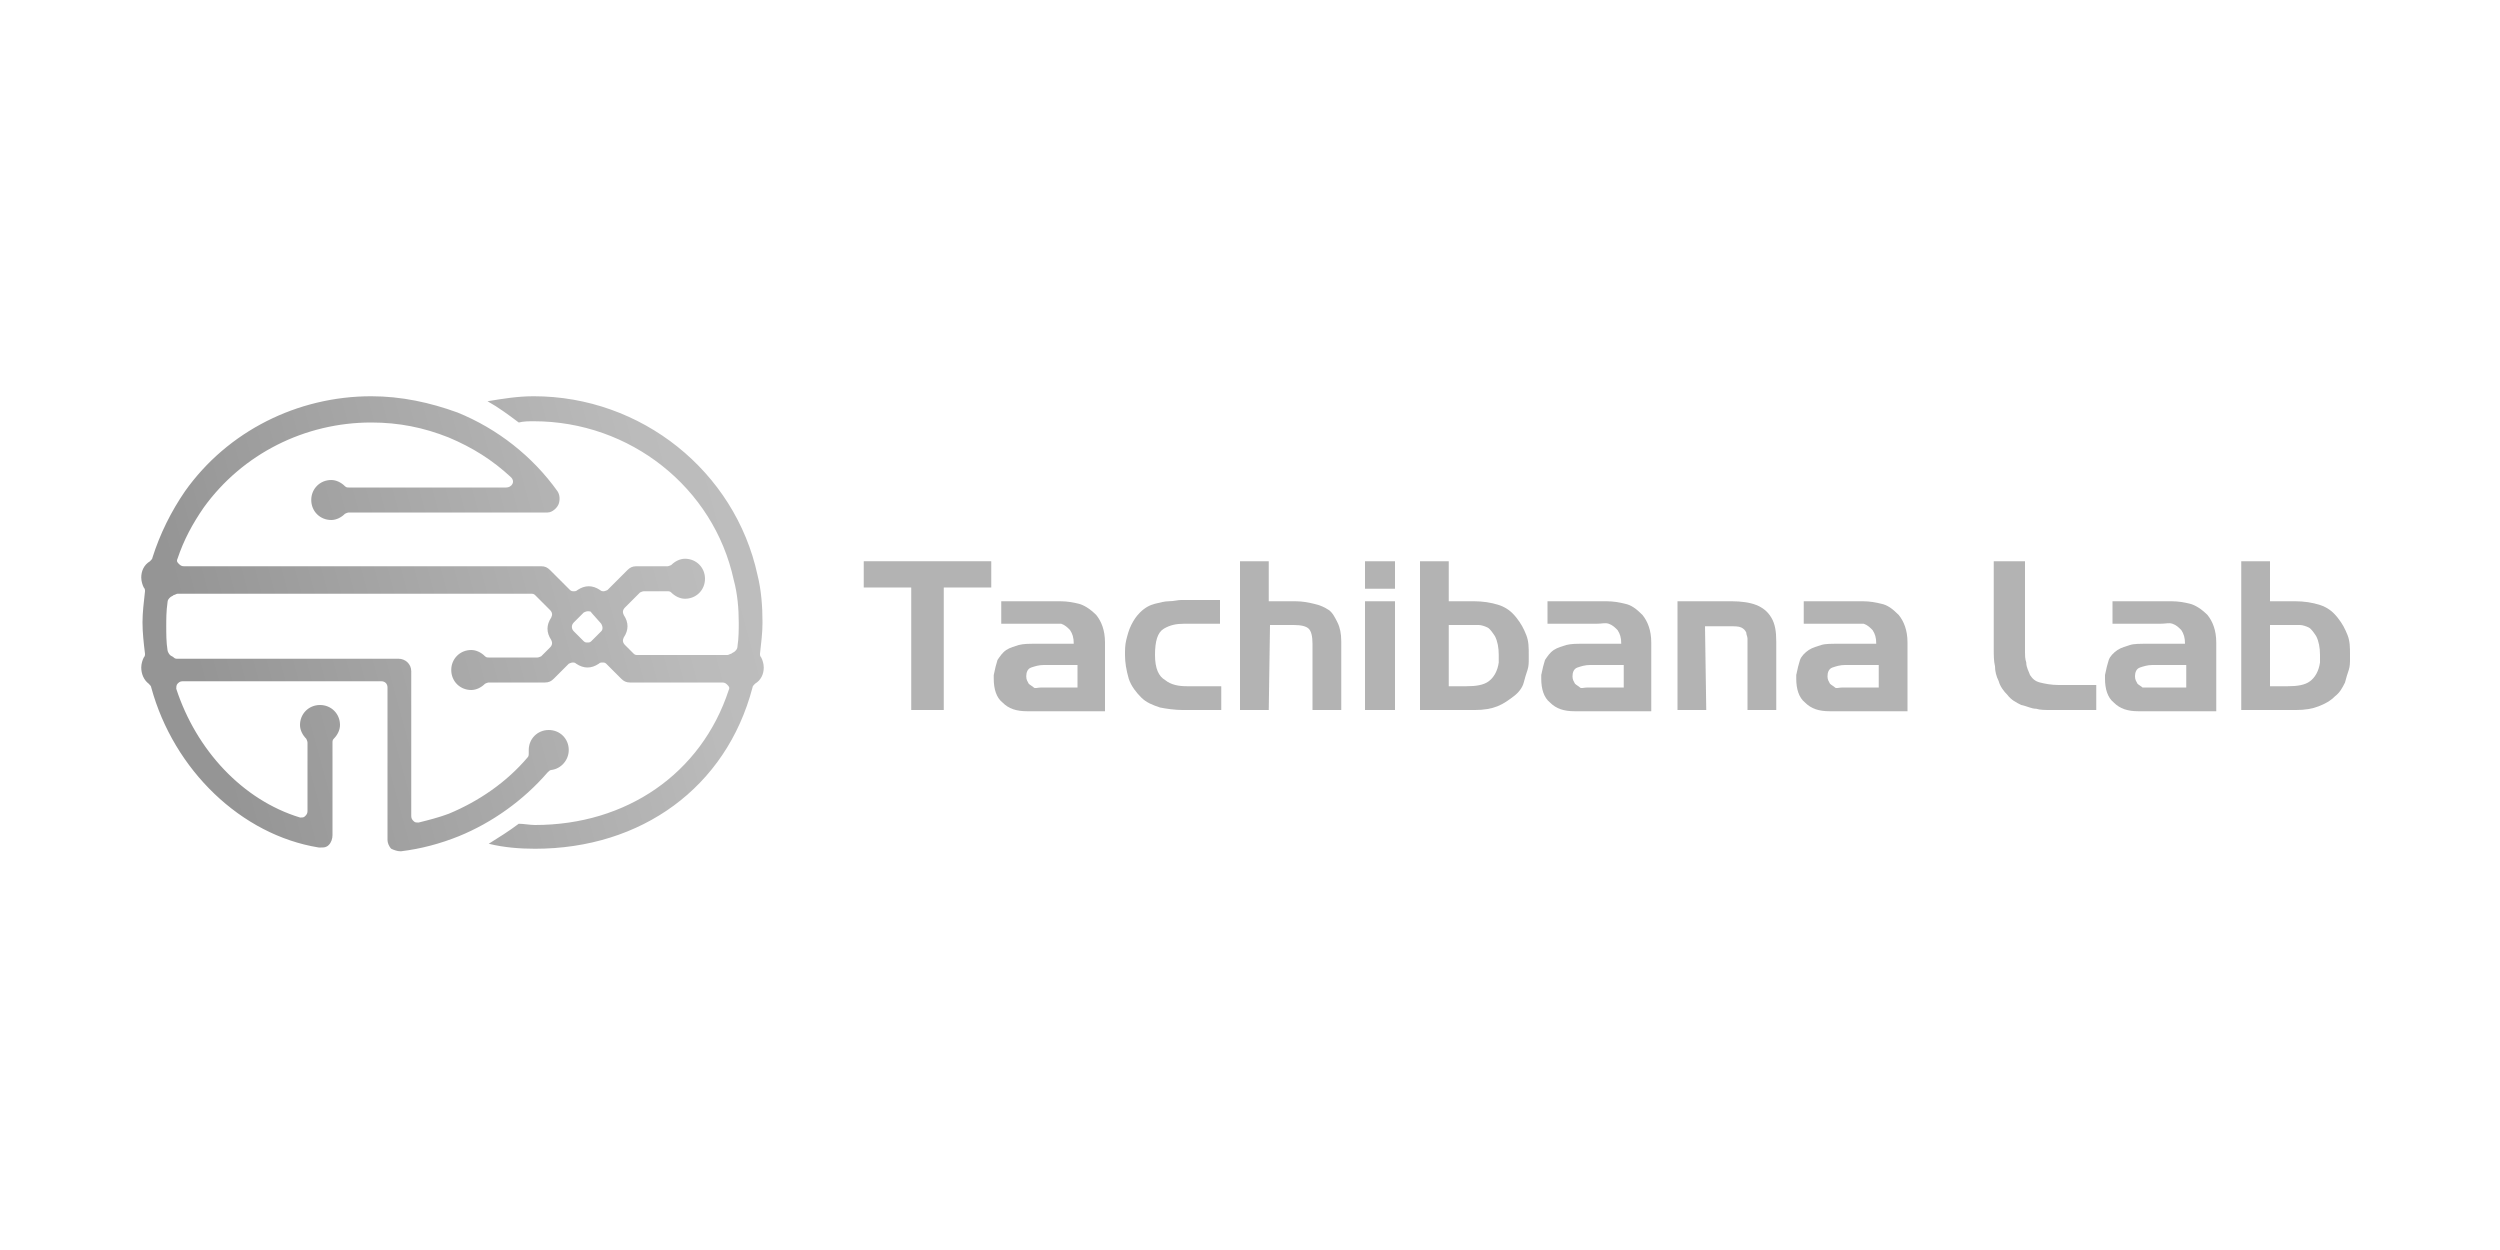 <?xml version="1.0" encoding="utf-8"?>
<!-- Generator: Adobe Illustrator 25.4.6, SVG Export Plug-In . SVG Version: 6.00 Build 0)  -->
<svg version="1.1" id="レイヤー_2" xmlns="http://www.w3.org/2000/svg" xmlns:xlink="http://www.w3.org/1999/xlink" x="0px"
	 y="0px" width="200px" height="100px" viewBox="0 0 200 100" style="enable-background:new 0 0 200 100;" xml:space="preserve">
<style type="text/css">
	.st0{opacity:0.4;}
	.st1{fill:#404040;}
	.st2{opacity:0.5;fill:url(#SVGID_1_);}
</style>
<g class="st0">
	<path class="st1" d="M75.5,56.8h-2.6V47h-3.8v-2.1h10.2V47h-3.8L75.5,56.8L75.5,56.8z"/>
	<path class="st1" d="M84,49.9h-3.9v-1.8h4.7c0.6,0,1.1,0.1,1.5,0.2s0.9,0.4,1.4,0.9c0.4,0.5,0.7,1.2,0.7,2.2v5.5h-6.2
		c-0.9,0-1.5-0.2-2-0.7c-0.5-0.4-0.7-1.1-0.7-1.9V54c0.1-0.5,0.2-0.9,0.3-1.2c0.2-0.3,0.4-0.6,0.7-0.8c0.3-0.2,0.7-0.3,1-0.4
		c0.4-0.1,0.8-0.1,1.4-0.1h3c0-0.5-0.1-0.8-0.3-1.1c-0.2-0.2-0.4-0.4-0.7-0.5C84.9,49.9,84.5,49.9,84,49.9L84,49.9z M83.3,55h2.9
		v-1.8h-2.7c-0.4,0-0.7,0.1-1,0.2c-0.3,0.1-0.4,0.4-0.4,0.7c0,0.3,0.1,0.4,0.2,0.6c0.1,0.1,0.3,0.2,0.4,0.3S83,55,83.3,55L83.3,55z"
		/>
	<path class="st1" d="M95,54.9h2.7v1.9h-3.1c-0.6,0-1.3-0.1-1.8-0.2c-0.6-0.2-1.1-0.4-1.5-0.8c-0.4-0.4-0.8-0.9-1-1.5
		C90.1,53.6,90,53,90,52.4c0-0.4,0-0.8,0.1-1.2c0.1-0.4,0.2-0.8,0.4-1.2c0.2-0.4,0.4-0.7,0.7-1c0.4-0.4,0.8-0.6,1.2-0.7
		c0.4-0.1,0.8-0.2,1.1-0.2c0.4,0,0.7-0.1,1-0.1h3.1v1.9h-2.9c-0.6,0-1.1,0.1-1.6,0.4c-0.5,0.3-0.7,1-0.7,2.1c0,1.1,0.3,1.7,0.8,2
		C93.7,54.8,94.3,54.9,95,54.9L95,54.9z"/>
	<path class="st1" d="M101.5,56.8h-2.3V44.9h2.3v3.2h2.1c0.6,0,1.1,0.1,1.5,0.2c0.5,0.1,0.9,0.3,1.2,0.5c0.3,0.2,0.5,0.6,0.7,1
		c0.2,0.4,0.3,0.9,0.3,1.5v5.5h-2.3v-5.3c0-0.6-0.1-1-0.3-1.2c-0.2-0.2-0.6-0.3-1.2-0.3h-1.9L101.5,56.8L101.5,56.8z"/>
	<path class="st1" d="M109.2,44.9h2.4v2.2h-2.4C109.2,47.1,109.2,44.9,109.2,44.9z M109.2,48.1h2.4v8.7h-2.4V48.1z"/>
	<path class="st1" d="M113.6,56.8V44.9h2.3v3.2h2c0.7,0,1.4,0.1,2,0.3c0.6,0.2,1,0.5,1.4,1c0.4,0.5,0.6,0.9,0.8,1.4
		c0.2,0.5,0.2,1,0.2,1.6v0.3c0,0.3,0,0.6-0.1,0.9c-0.1,0.3-0.2,0.6-0.3,1s-0.4,0.8-0.8,1.1s-0.8,0.6-1.3,0.8
		c-0.5,0.2-1.1,0.3-1.8,0.3L113.6,56.8L113.6,56.8z M117.3,50h-1.4v4.9l0.7,0h0.7c0.8,0,1.4-0.1,1.8-0.4c0.4-0.3,0.7-0.8,0.8-1.5
		v-0.6c0-0.6-0.1-1.1-0.3-1.5c-0.2-0.3-0.4-0.6-0.6-0.7c-0.2-0.1-0.5-0.2-0.7-0.2S117.8,50,117.3,50L117.3,50z"/>
	<path class="st1" d="M127.7,49.9h-3.9v-1.8h4.7c0.6,0,1.1,0.1,1.5,0.2c0.5,0.1,0.9,0.4,1.4,0.9c0.4,0.5,0.7,1.2,0.7,2.2v5.5H126
		c-0.9,0-1.5-0.2-2-0.7c-0.5-0.4-0.7-1.1-0.7-1.9V54c0.1-0.5,0.2-0.9,0.3-1.2c0.2-0.3,0.4-0.6,0.7-0.8c0.3-0.2,0.7-0.3,1-0.4
		c0.4-0.1,0.8-0.1,1.4-0.1h3c0-0.5-0.1-0.8-0.3-1.1c-0.2-0.2-0.4-0.4-0.7-0.5S128.2,49.9,127.7,49.9L127.7,49.9z M127,55h2.9v-1.8
		h-2.7c-0.4,0-0.7,0.1-1,0.2c-0.3,0.1-0.4,0.4-0.4,0.7c0,0.3,0.1,0.4,0.2,0.6c0.1,0.1,0.3,0.2,0.4,0.3S126.7,55,127,55L127,55z"/>
	<path class="st1" d="M136.5,56.8h-2.3v-8.7h4.3c0.8,0,1.5,0.1,2,0.3c0.5,0.2,0.9,0.5,1.2,1c0.3,0.5,0.4,1.1,0.4,1.9v5.5h-2.3v-5.2
		c0-0.2,0-0.3,0-0.5c0-0.2-0.1-0.3-0.1-0.5c-0.1-0.2-0.2-0.3-0.4-0.4c-0.2-0.1-0.5-0.1-1-0.1h-1.9L136.5,56.8L136.5,56.8z"/>
	<path class="st1" d="M148.2,49.9h-3.9v-1.8h4.7c0.6,0,1.1,0.1,1.5,0.2c0.5,0.1,0.9,0.4,1.4,0.9c0.4,0.5,0.7,1.2,0.7,2.2v5.5h-6.2
		c-0.9,0-1.5-0.2-2-0.7c-0.5-0.4-0.7-1.1-0.7-1.9V54c0.1-0.5,0.2-0.9,0.3-1.2s0.4-0.6,0.7-0.8c0.3-0.2,0.7-0.3,1-0.4
		s0.8-0.1,1.4-0.1h3c0-0.5-0.1-0.8-0.3-1.1c-0.2-0.2-0.4-0.4-0.7-0.5C149,49.9,148.7,49.9,148.2,49.9L148.2,49.9z M147.4,55h2.9
		v-1.8h-2.7c-0.4,0-0.7,0.1-1,0.2c-0.3,0.1-0.4,0.4-0.4,0.7c0,0.3,0.1,0.4,0.2,0.6c0.1,0.1,0.3,0.2,0.4,0.3S147.1,55,147.4,55
		L147.4,55z"/>
	<path class="st1" d="M167.7,54.8v2h-3.6c-0.5,0-0.9,0-1.2-0.1c-0.4,0-0.7-0.2-1.2-0.3c-0.4-0.2-0.8-0.4-1.1-0.8
		c-0.3-0.3-0.6-0.7-0.7-1.1c-0.2-0.4-0.3-0.8-0.3-1.2c-0.1-0.4-0.1-0.9-0.1-1.3v-7.1h2.5v7.3c0,0.2,0,0.5,0.1,0.8
		c0,0.4,0.2,0.7,0.3,1c0.2,0.3,0.4,0.5,0.8,0.6c0.4,0.1,0.9,0.2,1.5,0.2L167.7,54.8L167.7,54.8z"/>
	<path class="st1" d="M172.8,49.9H169v-1.8h4.7c0.6,0,1.1,0.1,1.5,0.2s0.9,0.4,1.4,0.9c0.4,0.5,0.7,1.2,0.7,2.2v5.5h-6.2
		c-0.9,0-1.5-0.2-2-0.7c-0.5-0.4-0.7-1.1-0.7-1.9V54c0.1-0.5,0.2-0.9,0.3-1.2s0.4-0.6,0.7-0.8c0.3-0.2,0.7-0.3,1-0.4
		s0.8-0.1,1.4-0.1h3c0-0.5-0.1-0.8-0.3-1.1c-0.2-0.2-0.4-0.4-0.7-0.5S173.3,49.9,172.8,49.9L172.8,49.9z M172,55h2.9v-1.8h-2.7
		c-0.4,0-0.7,0.1-1,0.2c-0.3,0.1-0.4,0.4-0.4,0.7c0,0.3,0.1,0.4,0.2,0.6c0.1,0.1,0.3,0.2,0.4,0.3C171.6,55,171.8,55,172,55L172,55z"
		/>
	<path class="st1" d="M179.3,56.8V44.9h2.3v3.2h2c0.7,0,1.4,0.1,2,0.3c0.6,0.2,1,0.5,1.4,1c0.4,0.5,0.6,0.9,0.8,1.4
		c0.2,0.5,0.2,1,0.2,1.6v0.3c0,0.3,0,0.6-0.1,0.9c-0.1,0.3-0.2,0.6-0.3,1c-0.2,0.4-0.4,0.8-0.8,1.1c-0.4,0.4-0.8,0.6-1.3,0.8
		c-0.5,0.2-1.1,0.3-1.8,0.3L179.3,56.8L179.3,56.8z M183,50h-1.4v4.9l0.7,0h0.7c0.8,0,1.4-0.1,1.8-0.4c0.4-0.3,0.7-0.8,0.8-1.5v-0.6
		c0-0.6-0.1-1.1-0.3-1.5c-0.2-0.3-0.4-0.6-0.6-0.7c-0.2-0.1-0.5-0.2-0.7-0.2S183.4,50,183,50L183,50z"/>
</g>
<linearGradient id="SVGID_1_" gradientUnits="userSpaceOnUse" x1="8.776" y1="43.594" x2="66.45" y2="59.301" gradientTransform="matrix(1 0 0 -1 0 101)">
	<stop  offset="0.12" style="stop-color:#2B2B2B"/>
	<stop  offset="0.78" style="stop-color:#787878"/>
	<stop  offset="1" style="stop-color:#818181"/>
</linearGradient>
<path class="st2" d="M42.8,67.9c-1.2,0-2.5-0.1-3.7-0.4c0.8-0.5,1.6-1,2.4-1.6c0.4,0,0.9,0.1,1.3,0.1c7.3,0,13.3-4.1,15.5-10.8
	c0.1-0.2,0-0.3-0.1-0.4c-0.1-0.1-0.2-0.2-0.4-0.2h-7.4c-0.3,0-0.5-0.1-0.7-0.3l-1.2-1.2c-0.1-0.1-0.2-0.1-0.3-0.1
	c-0.1,0-0.2,0-0.3,0.1c-0.3,0.2-0.6,0.3-0.9,0.3s-0.6-0.1-0.9-0.3c-0.1-0.1-0.2-0.1-0.3-0.1c-0.1,0-0.3,0.1-0.3,0.1l-1.2,1.2
	c-0.2,0.2-0.4,0.3-0.7,0.3h-4.5c-0.1,0-0.3,0.1-0.3,0.1c-0.3,0.3-0.7,0.5-1.1,0.5c-0.9,0-1.6-0.7-1.6-1.6c0-0.9,0.7-1.6,1.6-1.6
	c0.4,0,0.8,0.2,1.1,0.5c0.1,0.1,0.2,0.1,0.3,0.1H43c0.1,0,0.3-0.1,0.3-0.1l0.7-0.7c0.2-0.2,0.2-0.4,0.1-0.6
	c-0.2-0.3-0.3-0.6-0.3-0.9c0-0.3,0.1-0.6,0.3-0.9c0.1-0.2,0.1-0.4-0.1-0.6l-1.2-1.2c-0.1-0.1-0.2-0.1-0.3-0.1H14.2
	c-0.1,0-0.2,0.1-0.3,0.1c-0.1,0.1-0.2,0.1-0.3,0.2c-0.1,0.1-0.2,0.2-0.2,0.4c-0.1,0.7-0.1,1.3-0.1,1.9s0,1.3,0.1,1.9
	c0,0.1,0.1,0.3,0.2,0.4c0.1,0.1,0.2,0.1,0.3,0.2c0.1,0.1,0.2,0.1,0.3,0.1h17.7c0.5,0,1,0.4,1,1v11.6c0,0.2,0.1,0.3,0.2,0.4
	c0.1,0.1,0.2,0.1,0.3,0.1c0,0,0.1,0,0.1,0c0.8-0.2,1.6-0.4,2.4-0.7c2.4-1,4.6-2.5,6.3-4.5c0.1-0.1,0.1-0.2,0.1-0.4
	c0-0.1,0-0.1,0-0.2c0-0.9,0.7-1.6,1.6-1.6s1.6,0.7,1.6,1.6c0,0.8-0.6,1.5-1.4,1.6c-0.1,0-0.2,0.1-0.3,0.2c-1.9,2.2-4.4,4-7.1,5.1
	c-1.5,0.6-3,1-4.6,1.2c0,0-0.1,0-0.1,0c-0.2,0-0.5-0.1-0.7-0.2c-0.2-0.2-0.3-0.5-0.3-0.7V55c0-0.3-0.2-0.5-0.5-0.5H14.6
	c-0.2,0-0.3,0.1-0.4,0.2c-0.1,0.1-0.1,0.3-0.1,0.4c1.6,4.9,5.3,8.9,9.9,10.3c0.1,0,0.1,0,0.1,0c0.1,0,0.2,0,0.3-0.1
	c0.1-0.1,0.2-0.2,0.2-0.4v-5.5c0-0.1-0.1-0.3-0.1-0.3C24.2,58.8,24,58.4,24,58c0-0.9,0.7-1.6,1.6-1.6c0.9,0,1.6,0.7,1.6,1.6
	c0,0.4-0.2,0.8-0.5,1.1c-0.1,0.1-0.1,0.2-0.1,0.3v7.4c0,0.3-0.1,0.6-0.3,0.8c-0.2,0.2-0.4,0.2-0.6,0.2c-0.1,0-0.1,0-0.2,0
	c-6.2-1-11.6-6.2-13.4-12.8c0-0.1-0.1-0.2-0.2-0.3c-0.4-0.3-0.6-0.8-0.6-1.3c0-0.3,0.1-0.6,0.2-0.8c0.1-0.1,0.1-0.2,0.1-0.3
	c-0.1-0.8-0.2-1.7-0.2-2.5c0-0.8,0.1-1.6,0.2-2.5c0-0.1,0-0.2-0.1-0.3c-0.1-0.2-0.2-0.5-0.2-0.8c0-0.5,0.2-1,0.7-1.3
	c0.1-0.1,0.2-0.2,0.2-0.3c0.6-1.9,1.5-3.7,2.6-5.3c3.4-4.8,9-7.6,14.9-7.6c2.4,0,4.7,0.5,6.9,1.3c3.2,1.3,6,3.5,8,6.3
	c0.2,0.3,0.2,0.7,0.1,1S44.2,41,43.8,41H27.9c-0.1,0-0.3,0.1-0.3,0.1c-0.3,0.3-0.7,0.5-1.1,0.5c-0.9,0-1.6-0.7-1.6-1.6
	s0.7-1.6,1.6-1.6c0.4,0,0.8,0.2,1.1,0.5c0.1,0.1,0.2,0.1,0.3,0.1h12.6c0.2,0,0.4-0.1,0.5-0.3c0.1-0.2,0-0.4-0.1-0.5
	c-1.5-1.4-3.1-2.4-5-3.2c-2-0.8-4-1.2-6.2-1.2c-5.3,0-10.3,2.5-13.4,6.8c-0.9,1.3-1.6,2.6-2.1,4.1c-0.1,0.2,0,0.3,0.1,0.4
	c0.1,0.1,0.2,0.2,0.4,0.2h28.6c0.3,0,0.5,0.1,0.7,0.3l1.6,1.6c0.1,0.1,0.2,0.1,0.3,0.1c0.1,0,0.2,0,0.3-0.1c0.3-0.2,0.6-0.3,0.9-0.3
	s0.6,0.1,0.9,0.3c0.1,0.1,0.2,0.1,0.3,0.1c0.1,0,0.3-0.1,0.3-0.1l1.6-1.6c0.2-0.2,0.4-0.3,0.7-0.3h2.5c0.1,0,0.3-0.1,0.3-0.1
	c0.3-0.3,0.7-0.5,1.1-0.5c0.9,0,1.6,0.7,1.6,1.6c0,0.9-0.7,1.6-1.6,1.6c-0.4,0-0.8-0.2-1.1-0.5c-0.1-0.1-0.2-0.1-0.3-0.1h-1.9
	c-0.1,0-0.3,0.1-0.3,0.1l-1.2,1.2c-0.2,0.2-0.2,0.4-0.1,0.6c0.2,0.3,0.3,0.6,0.3,0.9c0,0.3-0.1,0.6-0.3,0.9
	c-0.1,0.2-0.1,0.4,0.1,0.6l0.7,0.7c0.1,0.1,0.2,0.1,0.3,0.1h7.2c0.1,0,0.2-0.1,0.3-0.1c0.1-0.1,0.2-0.1,0.3-0.2
	c0.1-0.1,0.2-0.2,0.2-0.4c0.1-0.7,0.1-1.3,0.1-1.9c0-1.1-0.1-2.3-0.4-3.4c-1.6-7.4-8.3-12.7-16-12.7c-0.4,0-0.8,0-1.2,0.1
	c-0.8-0.6-1.6-1.2-2.5-1.7c1.2-0.2,2.4-0.4,3.7-0.4c8.6,0,16.1,6,17.9,14.3c0.3,1.2,0.4,2.5,0.4,3.8c0,0.8-0.1,1.6-0.2,2.5
	c0,0.1,0,0.2,0.1,0.3c0.1,0.2,0.2,0.5,0.2,0.8c0,0.5-0.2,1-0.7,1.3c-0.1,0.1-0.2,0.2-0.2,0.3C58.1,63,51.3,67.9,42.8,67.9L42.8,67.9
	z M47,48.9c-0.1,0-0.3,0.1-0.3,0.1l-0.8,0.8c-0.2,0.2-0.2,0.5,0,0.7l0.8,0.8c0.1,0.1,0.2,0.1,0.3,0.1s0.2,0,0.3-0.1l0.8-0.8
	c0.1-0.1,0.1-0.2,0.1-0.3c0-0.1-0.1-0.3-0.1-0.3L47.3,49C47.3,48.9,47.1,48.9,47,48.9L47,48.9z"/>
</svg>
